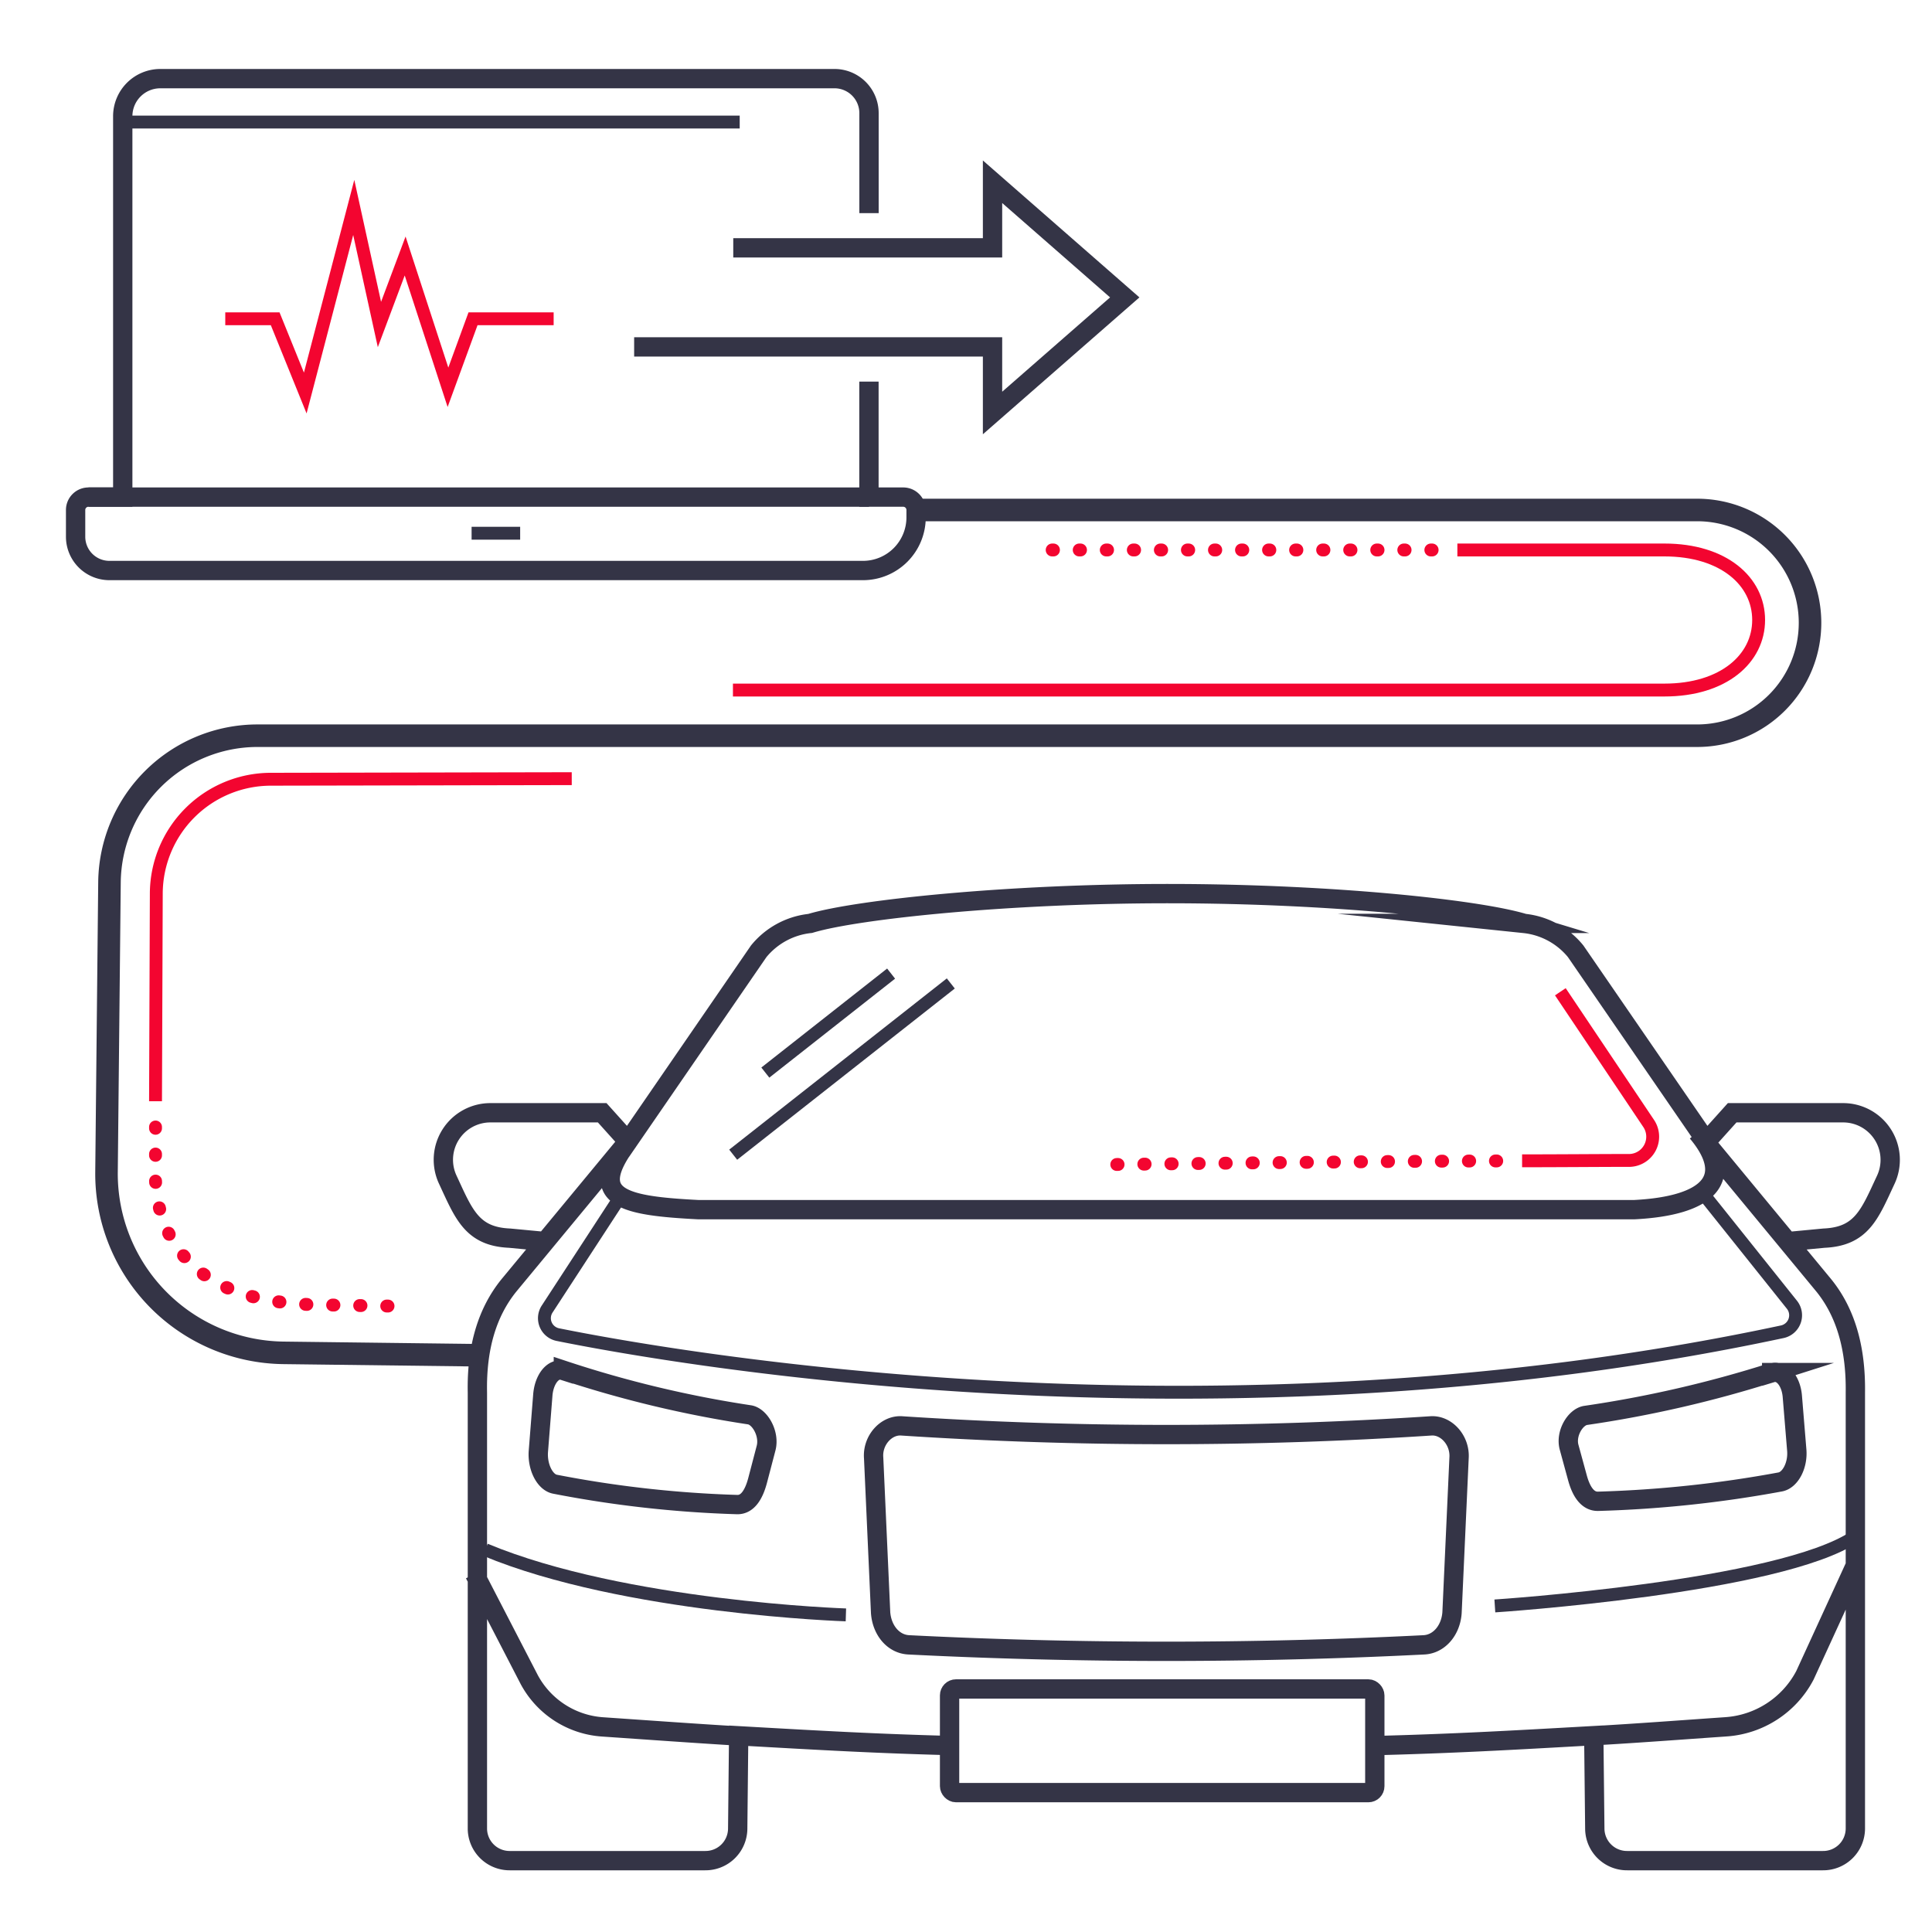 <?xml version="1.0" encoding="utf-8"?><svg id="Ebene_1" data-name="Ebene 1" xmlns="http://www.w3.org/2000/svg" viewBox="0 0 300 300"><defs><style>.cls-1,.cls-10,.cls-11,.cls-2,.cls-3,.cls-4,.cls-5,.cls-6,.cls-7,.cls-8,.cls-9{fill:none;}.cls-1,.cls-11,.cls-2,.cls-3,.cls-6,.cls-7,.cls-8{stroke:#343446;}.cls-1,.cls-10,.cls-2,.cls-3,.cls-4,.cls-5,.cls-8,.cls-9{stroke-miterlimit:22.93;}.cls-1,.cls-11,.cls-3{stroke-width:3px;}.cls-1,.cls-2,.cls-4,.cls-5,.cls-6{fill-rule:evenodd;}.cls-10,.cls-2,.cls-4,.cls-5,.cls-6,.cls-7,.cls-9{stroke-width:2px;}.cls-10,.cls-4,.cls-5,.cls-9{stroke:#f30530;}.cls-4,.cls-6,.cls-9{stroke-linecap:round;}.cls-4,.cls-9{stroke-dasharray:0.2 4 0.2 4 0.2 4;}.cls-6,.cls-7{stroke-linejoin:round;}.cls-8{stroke-width:3.5px;}.cls-11{stroke-miterlimit:10;}</style></defs><title>faq_obd</title><path class="cls-1" d="M73.69,244.39l8.48,16.4a14,14,0,0,0,11.37,7.36c7.15.49,14.21,1,21.16,1.42m148.86-93.74L283.2,199.6c3.36,4.15,5,9.67,4.9,16.64V284a5,5,0,0,1-5.05,4.92H252.69a5,5,0,0,1-5.05-4.92l-.16-14.49c-13,.73-22,1.25-34.59,1.56m-64.45,0c-12.34-.31-21-.82-33.74-1.54h0L114.55,284a5,5,0,0,1-5.06,4.92H79.13a5,5,0,0,1-5-4.92V216.24c-.14-7,1.53-12.49,4.89-16.64l18.5-22.36m0,0c-6.63,8.83-.69,10,11,10.6H253.67c11.72-.57,15.86-4.88,9.89-12M87.48,212.77a174.37,174.37,0,0,0,28.88,6.92c1.6.22,3.18,2.91,2.6,5.16l-1.31,5c-.59,2.26-1.59,3.82-3.18,3.78a175.63,175.63,0,0,1-28.28-3.16c-1.58-.29-2.79-2.7-2.59-5.15l.69-8.72c.2-2.45,1.62-4.28,3.19-3.78Zm200.59,30.37-7.8,17a15,15,0,0,1-12.3,8c-6.93.48-13.76,1-20.49,1.38m27.64-56.39a181.63,181.63,0,0,1-28.87,6.65c-1.6.21-3.19,2.79-2.6,4.95l1.3,4.76c.59,2.15,1.59,3.66,3.19,3.63a183.53,183.53,0,0,0,28.27-3c1.59-.28,2.79-2.59,2.59-4.95l-.69-8.37c-.2-2.36-1.61-4.11-3.19-3.63ZM140,221.41a628,628,0,0,0,82.2,0c2.4-.16,4.56,2.26,4.36,5l-1.09,24c-.19,2.74-2,4.88-4.36,5a796.89,796.89,0,0,1-80,0c-2.4-.12-4.17-2.27-4.37-5l-1.08-24C135.43,223.67,137.6,221.25,140,221.41ZM84.2,192.74l-5.07-.48c-5.87-.25-7.12-3.75-9.6-9.08h0a7.3,7.3,0,0,1,6.62-10.39H93.51l4,4.45,20.3-29.52a11.92,11.92,0,0,1,8-4.33c7.18-2.18,30.89-4.66,56-4.63s47.67,2.45,54.86,4.63a11.89,11.89,0,0,1,8,4.33l20.3,29.52,4-4.45H286.2a7.31,7.31,0,0,1,6.63,10.39h0c-2.49,5.33-3.73,8.83-9.61,9.08l-5.06.48"/><path class="cls-2" d="M75.35,240.64c21.61,9,56,10.12,56,10.12"/><path class="cls-2" d="M232.12,249.37s44.32-2.91,55.95-10.8"/><rect class="cls-3" x="147.45" y="262.26" width="66.03" height="16.1" rx="1"/><path class="cls-4" d="M232.41,180.27c-16.32,0-59,.55-59,.55"/><path class="cls-5" d="M242.29,154l13.76,20.52a3.69,3.69,0,0,1-3.28,5.67c-3.81,0-11,.06-16.42.06"/><path class="cls-6" d="M264.33,185.18l13.92,17.42a2.62,2.62,0,0,1-1.48,4.19c-88.06,18.82-171.62,4.18-190.14.45a2.6,2.6,0,0,1-1.65-4l11.08-17"/><line class="cls-7" x1="138.37" y1="151.18" x2="118.84" y2="166.55"/><line class="cls-7" x1="147.64" y1="152.71" x2="113.85" y2="179.3"/><path class="cls-3" d="M134.94,33.1V17.57a5.36,5.36,0,0,0-5.36-5.36H24.9a5.84,5.84,0,0,0-5.84,5.84V77.19H13.74a2,2,0,0,0-2,2v4.15A5.25,5.25,0,0,0,17,88.59H134a8.25,8.25,0,0,0,8.25-8.25V79.19a2,2,0,0,0-2-2h-5.32V59.26"/><line class="cls-3" x1="13.74" y1="77.19" x2="134.94" y2="77.19"/><line class="cls-7" x1="18.69" y1="18.95" x2="114.86" y2="18.95"/><line class="cls-7" x1="73.23" y1="82.8" x2="80.77" y2="82.8"/><path class="cls-8" d="M142.26,79.19H263.54a17.52,17.52,0,0,1,17.52,17.52h0a17.52,17.52,0,0,1-17.52,17.53H40.05A23,23,0,0,0,17,137L16.54,182A27.82,27.82,0,0,0,44,210.07l30.88.38"/><path class="cls-9" d="M24.15,175l0,7A20.41,20.41,0,0,0,26,191.12c3.93,8.07,12.16,11.4,24.12,11.5l13.3.24"/><path class="cls-10" d="M24.15,171l.12-32.28A17.81,17.81,0,0,1,42.05,121l46.73-.09"/><path class="cls-10" d="M226.3,85.4h32.15c9.19,0,14.63,4.87,14.63,10.87h0c0,6-5.44,10.88-14.63,10.88H113.81"/><line class="cls-9" x1="163.38" y1="85.4" x2="226.3" y2="85.4"/><polyline class="cls-11" points="98.47 53.87 154.12 53.87 154.12 64.13 174.65 46.18 154.12 28.22 154.12 38.48 113.86 38.48"/><polyline class="cls-10" points="34.98 49.5 42.73 49.5 47.4 61.03 54.93 32.21 58.92 50.39 62.91 39.75 69.56 60.14 73.45 49.5 85.97 49.5"/></svg>